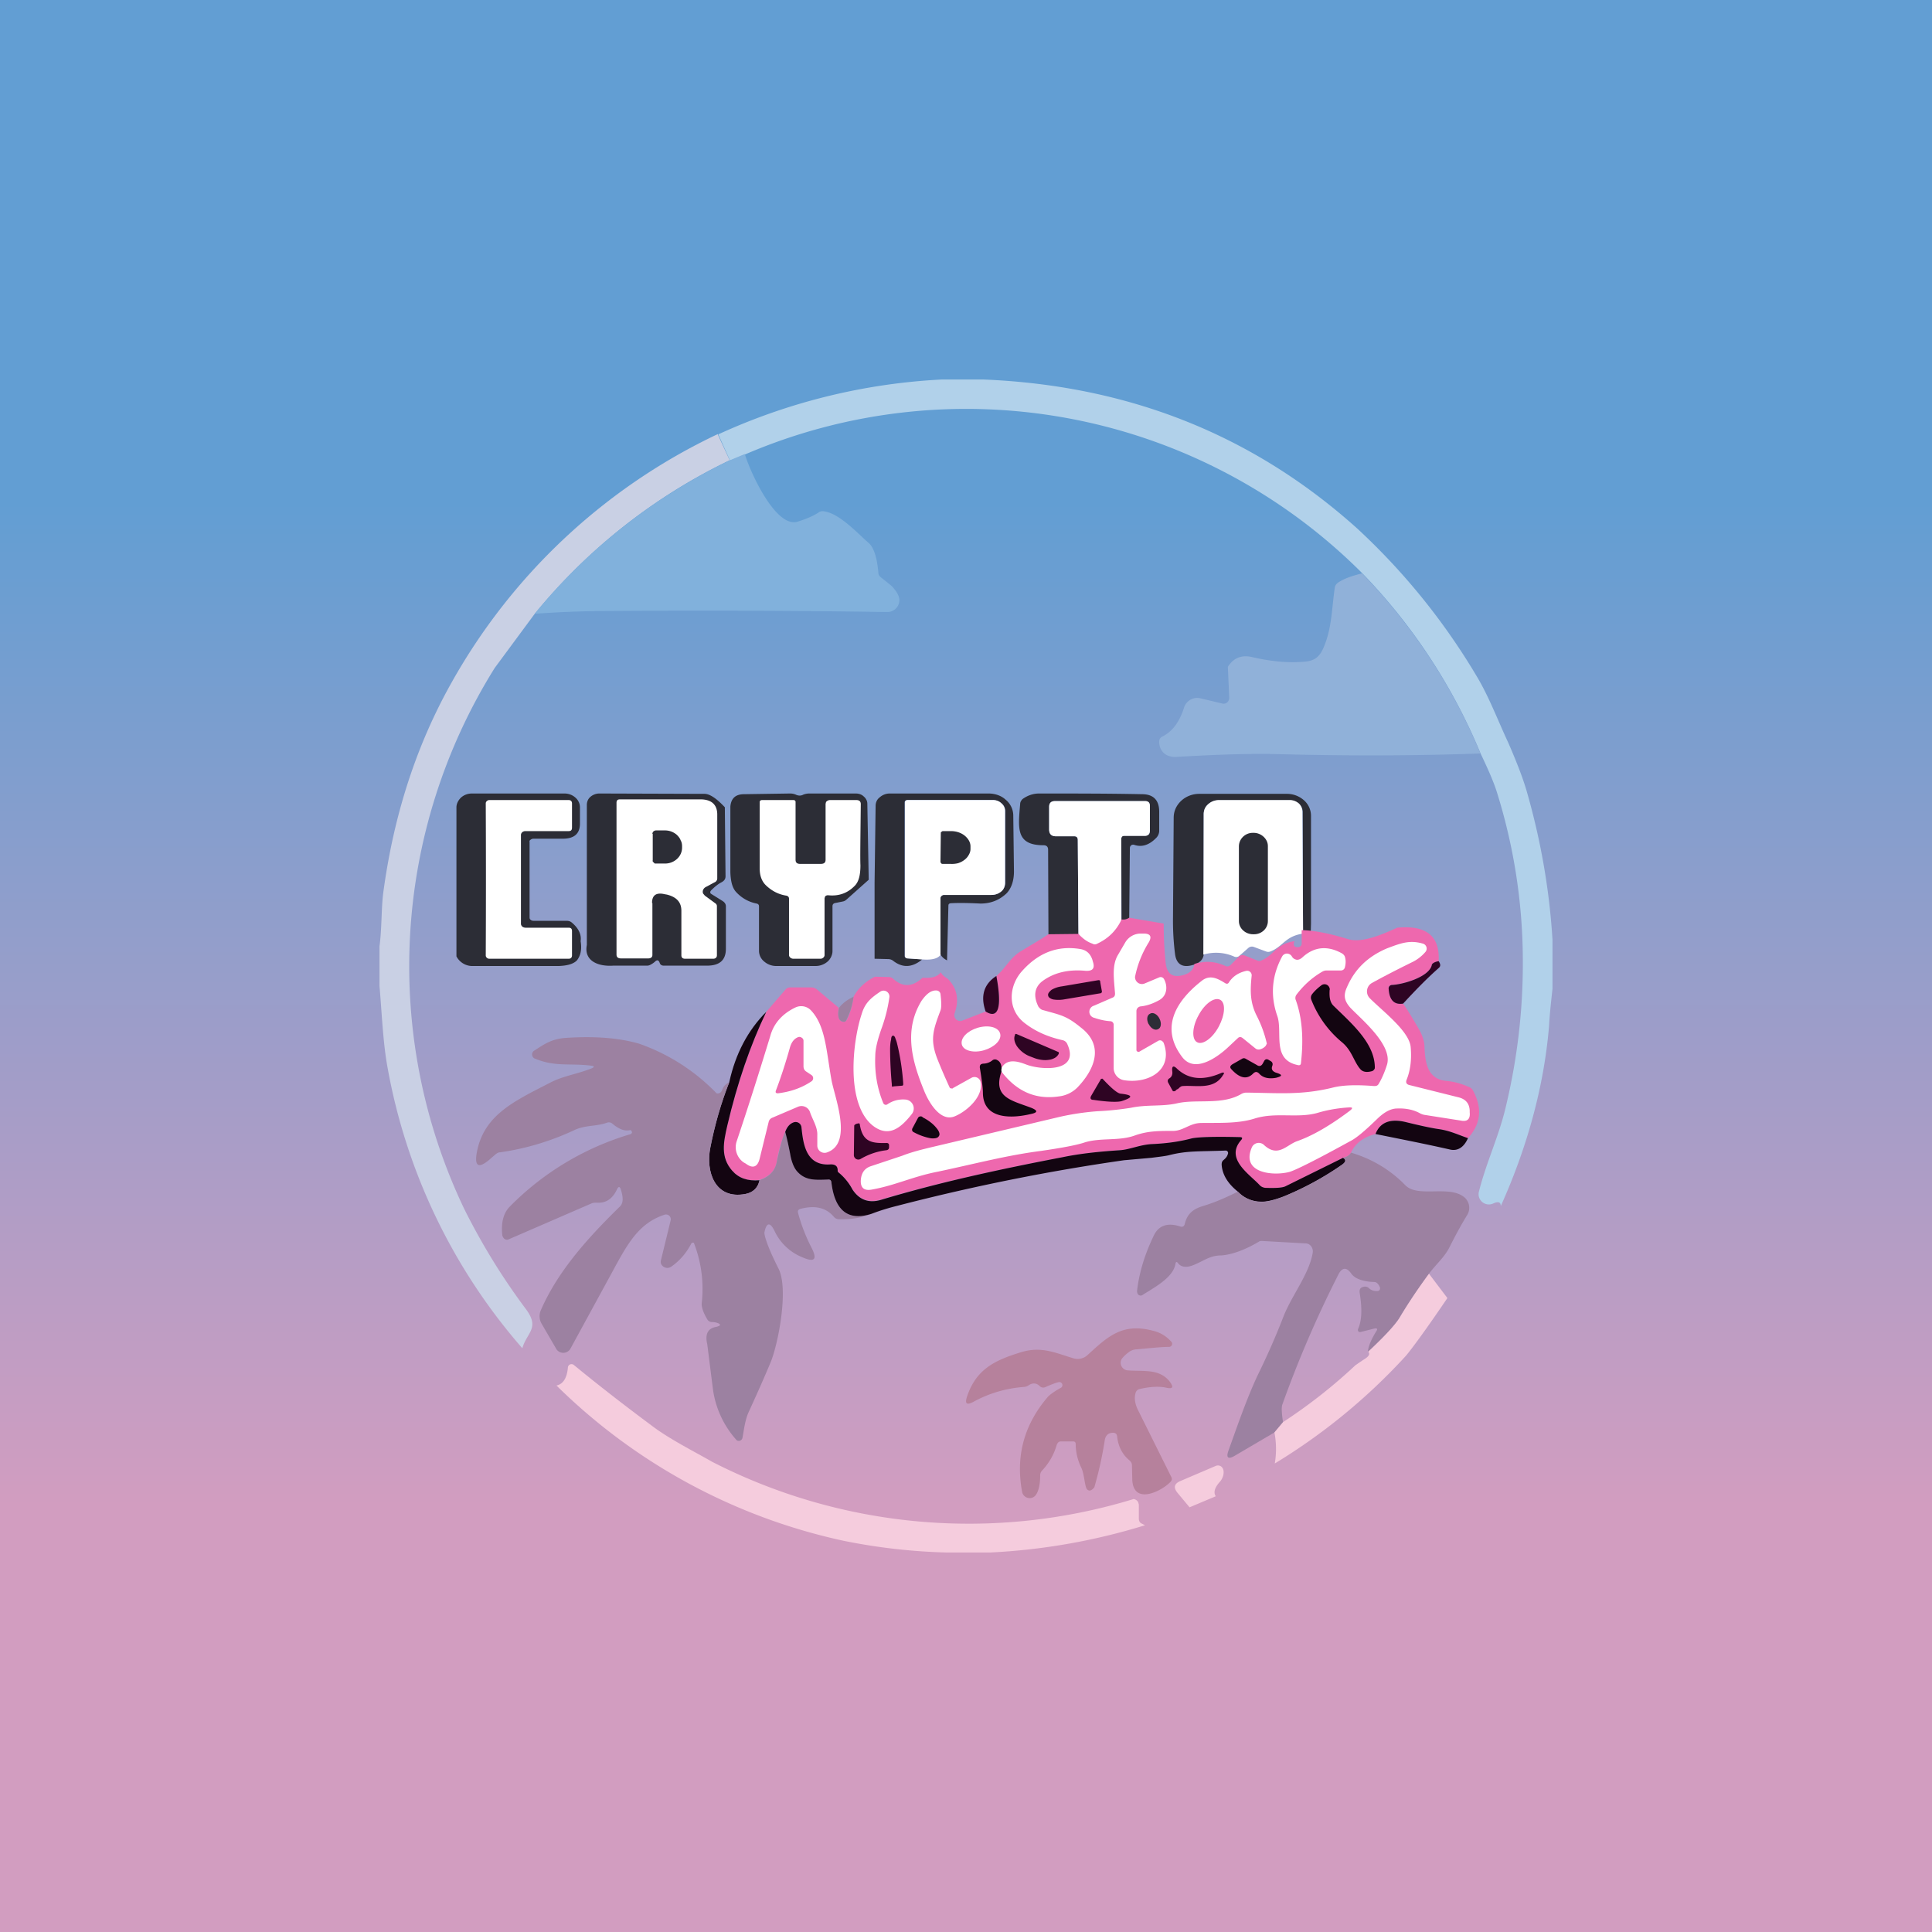 <!-- by TradingView --><svg width="56" height="56" viewBox="0 0 56 56" xmlns="http://www.w3.org/2000/svg"><rect x="0" y="0" width="56" height="56" fill="#808080" stroke="none"/><path fill="url(#a)" d="M0 0h56v56H0z"/><path d="M28.5 11c4.2.17 7.81 1.6 10.83 4.31a19.12 19.12 0 0 1 3.49 4.32c.34.57.6 1.26.89 1.88.24.55.43 1.03.55 1.45.4 1.4.65 2.82.74 4.28v1.42c-.04.36-.08.72-.1 1.08-.15 1.8-.66 3.58-1.4 5.22 0-.12-.07-.14-.21-.08a.3.3 0 0 1-.42-.18.3.3 0 0 1 0-.17c.2-.8.55-1.54.75-2.34.35-1.42.53-2.88.52-4.38A16.4 16.4 0 0 0 43.4 23c-.1-.33-.27-.71-.48-1.15a16.63 16.63 0 0 0-3.42-5.22 16.22 16.22 0 0 0-17.9-3.46l-.44.18-.34-.76A17.67 17.67 0 0 1 27.3 11h1.2Z" fill="#B1D1EA"/><path d="m20.8 12.58.35.76a16.57 16.57 0 0 0-5.65 4.45l-1.16 1.57a16.32 16.32 0 0 0-.88 15.69c.51 1.02 1.1 1.98 1.78 2.89.42.56.03.68-.1 1.14a16.92 16.92 0 0 1-3.9-8.1c-.14-.74-.17-1.6-.24-2.4v-1.15c.07-.52.05-1.1.11-1.56.3-2.23.95-4.25 1.97-6.07a17.33 17.33 0 0 1 7.73-7.22Z" fill="#C9D0E4"/><path d="M21.59 13.16c.15.52.9 2.16 1.53 1.96.26-.08.46-.17.6-.26.05-.04.1-.05.16-.04.45.06.96.62 1.3.92.14.12.24.4.28.86 0 .06.03.1.08.14l.3.24c.16.17.23.3.23.43a.35.35 0 0 1-.36.33c-2.6-.04-5.29-.05-8.07-.03-.7 0-1.42.03-2.14.08a16.57 16.57 0 0 1 5.66-4.45l.43-.18Z" fill="#81B1DC"/><path d="M42.91 21.84c-1.95.07-3.89.07-5.83.02-1.02-.03-2.3.04-3 .08-.3.01-.48-.18-.48-.44 0-.07.03-.12.09-.15.3-.15.5-.43.63-.84a.4.4 0 0 1 .47-.27l.63.15a.16.16 0 0 0 .15-.03.17.17 0 0 0 .06-.13l-.04-.9c.16-.26.4-.36.72-.28.52.12 1.01.17 1.49.13.28-.02.44-.12.56-.4.25-.57.24-1.15.33-1.75.01-.06.04-.1.09-.14.18-.12.41-.2.7-.27a16.63 16.63 0 0 1 3.43 5.22Z" fill="#90B1D9"/><path d="M16.83 27.28c.04.24 0 .42-.11.56-.1.1-.27.15-.52.16h-2.48a.52.52 0 0 1-.49-.28V23.4c0-.1.05-.2.13-.28.09-.08.2-.12.32-.12h2.68c.12 0 .23.04.32.12.08.07.13.17.13.28v.47c0 .3-.17.44-.5.44h-.85a.13.13 0 0 0-.08.03.1.1 0 0 0-.03.03.1.1 0 0 0 0 .04v2.17c0 .03 0 .06.03.08.02.02.05.03.09.03h.95c.05 0 .1.01.14.04.2.16.3.35.27.55Z" fill="#2C2D36"/><path d="M15.1 25.49v1.29c0 .03.02.06.04.08.03.02.06.03.1.03h1.24c.07 0 .1.03.1.1v.7c0 .06-.03.1-.1.1h-2.3a.11.11 0 0 1-.07-.03.09.09 0 0 1-.03-.07 474.22 474.22 0 0 0 0-4.4c0-.03.01-.05.03-.07a.11.11 0 0 1 .08-.03h2.29c.07 0 .1.04.1.1v.7c0 .07-.03.1-.1.1h-1.25a.14.14 0 0 0-.09.03.11.11 0 0 0-.04.08v1.29Z" fill="#fff"/><path d="m25.18 25.5-.65.58a.2.2 0 0 1-.1.05l-.2.04c-.07.01-.1.04-.1.1v1.3c0 .1-.05.22-.14.3a.53.53 0 0 1-.35.13H22.5a.53.53 0 0 1-.35-.13.4.4 0 0 1-.15-.3v-1.3c0-.04-.02-.07-.07-.08a1.08 1.08 0 0 1-.58-.32c-.12-.12-.17-.31-.18-.59v-1.9c.02-.24.15-.36.4-.36L22.9 23c.06 0 .11.01.16.03.08.04.16.04.23 0 .06-.02.11-.03.17-.03h1.34c.1 0 .18.03.24.09.06.05.1.13.1.2l.04 2.21Z" fill="#2C2D36"/><path d="M23.06 24.92c0 .08.04.12.13.12h.6c.1 0 .14-.04.14-.12V23.3l.01-.04c0-.02.02-.03.03-.04a.15.15 0 0 1 .1-.03h.75c.09 0 .13.04.13.12-.01.98-.02 1.57-.01 1.77 0 .29-.05.49-.18.61-.2.2-.45.29-.75.26a.12.12 0 0 0-.08.02.1.1 0 0 0-.02.03l-.01.04v1.65a.1.1 0 0 1-.04.07.12.12 0 0 1-.08.03H23a.14.14 0 0 1-.1-.04.1.1 0 0 1-.03-.08v-1.62c0-.05-.03-.08-.08-.09-.2-.03-.4-.12-.58-.29-.13-.12-.19-.29-.19-.5v-1.92c0-.04.03-.06.07-.06h.92l.03.01.02.03v1.69Z" fill="#fff"/><path d="M32.73 26.72a.3.3 0 0 1-.22.05l-.01-2.45c0-.06.03-.1.09-.1h.6c.1 0 .14-.04.14-.15v-.7c0-.1-.04-.15-.14-.15h-2.6c-.13 0-.18.06-.18.17v.65c0 .13.06.2.2.2h.53c.07 0 .1.04.1.1l.02 2.85h-.87l-.01-2.56c0-.09-.05-.13-.13-.13-.81 0-.74-.49-.68-1.2 0-.05.03-.1.07-.14.14-.1.3-.16.48-.16 1 0 2 0 2.98.02.34 0 .5.18.5.51v.53a.3.3 0 0 1-.1.24c-.2.2-.41.26-.62.19a.1.1 0 0 0-.09.01.1.1 0 0 0-.04.08l-.02 2.14Z" fill="#2C2D36"/><path d="M32.5 26.77c-.14.31-.37.55-.69.7a.18.18 0 0 1-.15 0 1.1 1.1 0 0 1-.4-.28l-.02-2.84c0-.07-.03-.11-.1-.11h-.53c-.14 0-.2-.07-.2-.2v-.65c0-.11.05-.17.17-.17h2.61c.1 0 .14.05.14.14v.71c0 .1-.05.16-.15.16h-.6c-.05 0-.08.03-.08.1v2.44Z" fill="#fff"/><path d="m21.01 23.4.02 2c0 .08-.04.13-.11.17-.1.05-.2.13-.31.24l-.02.03a.07.07 0 0 0 .01.06l.03.02.32.2c.06.04.09.09.09.15v1.23c0 .33-.18.49-.55.49h-1.25c-.05 0-.09-.02-.11-.06l-.02-.05c-.03-.05-.06-.06-.11-.02a.61.61 0 0 1-.14.1.2.2 0 0 1-.11.03h-.98c-.45.03-.85-.15-.76-.6v-4.06c0-.08.03-.17.1-.23a.4.4 0 0 1 .27-.1l3.04.01c.15 0 .35.13.6.4Z" fill="#2C2D36"/><path d="M18.91 26.18v1.5c0 .06-.04.1-.12.1H18c-.09 0-.13-.04-.13-.11v-4.4c0-.07.03-.1.1-.1h2.33c.32 0 .49.15.49.44v1.85c0 .05-.03.1-.09.12l-.24.13a.16.16 0 0 0-.06.05.14.14 0 0 0-.02.14l.05.06.3.22a.1.1 0 0 1 .05.08v1.43c0 .06-.04.1-.11.1h-.81c-.08 0-.11-.04-.11-.1V26.4c0-.25-.14-.4-.42-.47l-.06-.01c-.25-.06-.37.03-.37.25Z" fill="#fff"/><path d="M18.91 24.17a.1.1 0 0 1 .03-.07.12.12 0 0 1 .09-.03h.24a.52.52 0 0 1 .35.13c.05.05.09.1.11.16.03.05.04.11.04.17v.04c0 .12-.05.24-.15.33a.51.51 0 0 1-.35.13h-.29a.12.12 0 0 1-.03-.03.1.1 0 0 1-.03-.03.1.1 0 0 1 0-.04v-.76ZM27.46 27.84a.45.45 0 0 1-.2-.17v-1.64c0-.02.01-.05.03-.06a.1.1 0 0 1 .07-.03h1.37c.11 0 .21-.03.29-.1a.34.34 0 0 0 .12-.26v-2.07a.3.3 0 0 0-.1-.22.39.39 0 0 0-.26-.1H26.3c-.05 0-.08.03-.08.07v4.44c0 .05.03.07.08.08l.43.03c-.29.24-.57.25-.84.04a.24.24 0 0 0-.14-.05l-.4-.01v-2.2l.03-2.23c0-.1.04-.19.12-.25.08-.07.18-.11.29-.11h2.86c.19 0 .37.06.5.18a.6.6 0 0 1 .22.44l.02 1.64c0 .28-.08.49-.21.63-.21.2-.46.3-.76.3-.4-.02-.67-.02-.84-.01-.06 0-.09.02-.09.07l-.04 1.59Z" fill="#2C2D36"/><path d="M27.27 27.67c-.09.12-.26.16-.53.14l-.43-.03c-.05 0-.08-.03-.08-.08v-4.44c0-.04.03-.07.08-.07h2.47c.1 0 .18.03.25.1.07.06.1.14.1.22v2.07c0 .1-.03.2-.11.26a.44.44 0 0 1-.29.1h-1.37a.1.1 0 0 0-.07.03.08.08 0 0 0-.03.06v1.64Z" fill="#fff"/><path d="M27.27 24.15v-.02l.02-.02.03-.02h.24c.16 0 .3.05.4.13.11.09.17.2.17.31v.08c0 .06-.02.12-.05.17a.45.45 0 0 1-.12.14.6.6 0 0 1-.19.1.73.73 0 0 1-.22.02h-.22c-.02 0-.04 0-.05-.02a.06.06 0 0 1-.02-.04l.01-.83ZM38 26.77l-.01.36c0 .03 0 .05-.03.06a.1.1 0 0 1-.06.03c-.13.02-.17-.04-.13-.16l-.01-3.52c0-.1-.04-.18-.11-.24a.39.39 0 0 0-.26-.1h-2.07a.46.46 0 0 0-.3.11.38.38 0 0 0-.13.28v4.08c-.02.16-.14.26-.35.31-.28.07-.44-.04-.48-.32A7.7 7.7 0 0 1 34 26.6l.02-2.9c0-.19.08-.36.22-.49s.33-.2.52-.2h2.55a.74.74 0 0 1 .49.19.6.6 0 0 1 .2.46v3.12Z" fill="#2C2D36"/><path d="M37.77 27.06c-.53.08-.58.38-.95.52a.17.17 0 0 1-.12 0l-.35-.13a.16.16 0 0 0-.17.03l-.25.22a.14.14 0 0 1-.15.03 1.3 1.3 0 0 0-.9-.06l.01-4.07c0-.06.01-.1.03-.16a.4.4 0 0 1 .1-.13.46.46 0 0 1 .3-.12h2.07c.1 0 .19.04.26.1.07.07.1.16.1.25l.02 3.52Z" fill="#fff"/><path d="M36.34 24.14h-.03c-.22 0-.4.18-.4.39v2.17c0 .21.19.38.41.38h.03c.22 0 .4-.17.4-.38v-2.18c0-.2-.19-.38-.41-.38Z" fill="#2C2D36"/><path d="M33.73 26.77c0 .4.02.78.06 1.16.04.3.2.41.48.34.21-.05.33-.16.35-.33.33-.1.62-.07.9.06a.13.13 0 0 0 .15-.03l.24-.24c.05-.05.11-.06.18-.03l.35.14c.04.02.08.02.12 0 .37-.15.42-.48.96-.56-.05.13 0 .19.13.17a.1.1 0 0 0 .08-.1v-.39c.38.01.82.1 1.34.26.42.13 1.05-.16 1.43-.33.84-.08 1.24.24 1.2.97-.12.03-.2.07-.2.12-.09.35-.87.56-1.16.57a.1.1 0 0 0-.09.07.1.1 0 0 0 0 .03c.02.33.16.48.42.44.16.23.3.47.44.71.12.2.18.39.18.56.02.47.1.92.63.97.22.02.44.08.64.17.06.02.1.05.13.1.28.51.24.97-.14 1.39-.3-.1-.5-.21-.83-.26-.22-.03-.54-.1-.95-.2-.47-.12-.77 0-.9.34-.35.09-.59.27-.71.54-.04.07-.11.12-.23.15l-1.65.82c-.1.04-.3.06-.61.05a.21.21 0 0 1-.15-.07c-.29-.31-1.03-.77-.54-1.32.04-.05.03-.08-.04-.08-.78-.02-1.25 0-1.4.04-.35.09-.72.14-1.11.16-.37.01-.67.16-.97.18-.62.04-1.17.1-1.65.2-1.89.36-3.62.74-5.28 1.23-.35.1-.62 0-.82-.3a1.6 1.6 0 0 0-.41-.49.11.11 0 0 1-.02-.06c0-.12-.07-.17-.2-.17-.73.06-.8-.6-.85-1.08a.17.17 0 0 0-.22-.14.4.4 0 0 0-.25.28 3.8 3.8 0 0 0-.25.89c-.05.24-.21.4-.5.5-.34.04-.6-.05-.8-.28-.32-.38-.24-.82-.13-1.29.3-1.24.67-2.34 1.13-3.3l.56-.65a.18.18 0 0 1 .14-.06h.6c.06 0 .12.02.17.06l.63.53c-.04.23 0 .37.1.4.07.02.11 0 .14-.06.1-.2.16-.42.19-.66.13-.24.34-.44.62-.58l.4.01c.05 0 .1.02.14.06.27.24.55.23.84-.04.27.02.44-.03.53-.16.03.07.1.13.2.19.27.27.34.6.2 1a.17.17 0 0 0 .23.21l.67-.26c.37.23.48-.12.31-1.03.29-.25.4-.54.73-.73.28-.17.54-.32.78-.48l.87-.01c.12.13.25.23.4.28.05.03.1.03.15 0 .32-.15.55-.38.7-.7a.3.3 0 0 0 .22-.05l1 .17Z" fill="#EE68AE"/><path d="M32.94 30.43a.05.05 0 0 0 .03.05.05.05 0 0 0 .06 0l.54-.31a.1.1 0 0 1 .13.02.1.1 0 0 1 .03.04c.29.8-.46 1.19-1.15 1.08a.36.36 0 0 1-.3-.36V29.7a.1.1 0 0 0-.1-.1c-.16-.01-.32-.05-.47-.1a.18.18 0 0 1-.1-.28.18.18 0 0 1 .1-.07l.53-.23c.06-.02.08-.06.08-.12-.03-.42-.1-.82.09-1.13l.21-.36a.52.52 0 0 1 .44-.25h.09c.2 0 .24.09.15.25a3 3 0 0 0-.4 1 .2.2 0 0 0 .27.2l.43-.18a.11.11 0 0 1 .14.05c.1.18.11.47-.14.61-.18.1-.35.16-.53.18a.14.14 0 0 0-.09.04.14.14 0 0 0-.04.1v1.12Z" fill="#fff"/><path d="M39.12 32.2c.1-.08.1-.11-.04-.1-.3.02-.6.07-.9.16-.58.16-1.2-.03-1.81.16-.5.16-1.1.12-1.55.13-.33 0-.52.23-.82.23-.42 0-.73 0-1.1.13-.46.17-.98.06-1.45.2-.23.08-.66.16-1.28.25-1 .13-1.85.36-2.98.6-.73.14-1.24.4-1.92.52-.21.04-.32-.04-.32-.24v-.01c.01-.23.11-.37.3-.43l.9-.3c.25-.1.56-.18.9-.26l3.55-.84c.41-.1.81-.16 1.2-.19a8.6 8.6 0 0 0 .98-.1c.47-.1.9-.03 1.34-.13.56-.13 1.3.06 1.86-.27a.3.3 0 0 1 .15-.04c.92.01 1.6.08 2.52-.15.29-.07.68-.08 1.18-.04.06 0 .1-.01.13-.06.09-.15.17-.33.24-.55.18-.56-.7-1.29-1.05-1.65-.18-.2-.22-.36-.11-.6.23-.54.62-.9 1.16-1.13.4-.15.65-.25 1.04-.14a.15.15 0 0 1 .07.25 1.2 1.2 0 0 1-.34.27c-.53.26-.93.47-1.2.62a.28.28 0 0 0-.06.45c.38.38 1.15.96 1.18 1.42.03.36-.01.67-.12.94-.03.08 0 .13.08.15l1.4.35c.23.05.34.18.35.39v.05c.02.2-.07.28-.26.24l-1.02-.16a.46.46 0 0 1-.16-.05c-.18-.1-.4-.15-.66-.14-.2 0-.4.12-.61.33-.33.32-.58.53-.74.61-1 .55-1.6.85-1.78.9-.46.12-1.4.04-1.09-.7a.22.22 0 0 1 .36-.08c.4.37.65 0 .95-.11.46-.16.97-.46 1.53-.88Z" fill="#fff"/><path d="M29.02 31.05v-.07c.14-.3.45-.23.71-.13.42.17 1.6.25 1.2-.6a.19.19 0 0 0-.13-.1c-.45-.1-.82-.27-1.13-.52-.48-.4-.43-1.07-.03-1.5.48-.53 1.04-.73 1.68-.62.17.03.28.13.34.3l.02.07c.06.19-.01.27-.21.26-.52-.05-.94.06-1.27.31-.22.18-.25.43-.1.73.04.05.08.09.14.1.53.15.67.16 1.11.52.67.53.36 1.22-.12 1.72a.9.9 0 0 1-.54.26c-.68.1-1.23-.15-1.67-.73ZM37.02 29.44c-.2-.58-.16-1.15.14-1.71a.16.16 0 0 1 .15-.09.17.17 0 0 1 .14.09c.03.05.08.08.14.09.06 0 .1-.02.15-.06.34-.32.73-.36 1.15-.13.05.03.09.07.1.13.02.08.02.17-.01.29-.02.05-.06.08-.12.08h-.41c-.06 0-.1.02-.15.05-.3.18-.53.4-.72.65a.16.16 0 0 0-.02.16c.18.5.23 1.1.15 1.81 0 .06-.03.09-.1.07-.76-.16-.42-.97-.59-1.43Z" fill="#fff"/><path d="M41.7 27.86c.06.09.06.15 0 .2-.34.3-.68.65-1.03 1.03-.26.04-.4-.1-.42-.44a.1.1 0 0 1 .09-.1c.3-.01 1.07-.22 1.16-.57 0-.05.08-.1.2-.12Z" fill="#2E0423"/><path d="M35.63 28.46c.11-.16.27-.27.5-.32a.13.13 0 0 1 .15.14c-.04.4-.06.76.15 1.17a3.4 3.4 0 0 1 .29.8l-.03.06a.3.3 0 0 1-.15.1.15.15 0 0 1-.15-.02l-.37-.3c-.05-.04-.1-.04-.14 0l-.31.29c-.33.3-.96.73-1.31.25-.65-.86-.15-1.63.56-2.19.23-.19.44-.1.68.05.06.04.1.03.13-.03Z" fill="#fff"/><path d="M28.88 28.29c.17.91.06 1.26-.31 1.03-.16-.45-.05-.8.31-1.03ZM31.94 28.74a.05.05 0 0 1-.04.05l-1.07.18a.95.95 0 0 1-.3 0 .28.28 0 0 1-.11-.05.1.1 0 0 1-.04-.07c-.01-.05.03-.1.1-.16a.8.8 0 0 1 .3-.1l1.06-.18h.02a.05.05 0 0 1 .03.03v.02l.05.28Z" fill="#2E0423"/><path d="M38.66 29.16c.52.51 1.18 1.07 1.19 1.77 0 .03 0 .05-.02.07a.11.11 0 0 1-.07.05c-.15.04-.26.02-.33-.06-.19-.22-.24-.53-.52-.77a3.03 3.03 0 0 1-.9-1.24.16.16 0 0 1 .02-.16c.06-.08.15-.17.27-.26a.15.15 0 0 1 .23.06c.01.02.02.05.01.08-.01.18 0 .35.12.46Z" fill="#130511"/><path d="M25.6 31.97a.09.09 0 0 0 .05.05.08.08 0 0 0 .07-.01.8.8 0 0 1 .51-.14.26.26 0 0 1 .2.42c-.3.38-.66.71-1.14.33-.77-.63-.59-2.4-.31-3.24.1-.33.29-.47.54-.64a.17.17 0 0 1 .18 0 .17.17 0 0 1 .08.16 4.4 4.4 0 0 1-.21.86c-.13.36-.2.64-.2.85-.02.47.05.92.23 1.36ZM27.62 31.54l.54-.3a.18.18 0 0 1 .26.11c.1.43-.4.86-.73 1-.44.2-.79-.44-.91-.75-.36-.88-.58-1.75-.07-2.59.14-.2.28-.31.43-.3a.12.12 0 0 1 .12.1c.03.25.03.4 0 .48-.22.58-.3.84-.1 1.38a17.06 17.06 0 0 0 .37.86.08.08 0 0 0 .06.02h.03Z" fill="#fff"/><path d="M24.74 28.89c-.03.24-.1.46-.2.66-.02.06-.06.08-.12.06-.12-.03-.15-.17-.1-.4.11-.14.25-.24.42-.32Z" fill="#9C81A1"/><path d="M34.74 29.43c-.19.34-.2.7-.04.78.16.09.45-.12.63-.46s.2-.68.04-.77c-.17-.09-.45.11-.63.45Z" fill="#EE68AE"/><path d="M23.69 32.9c.01-.23-.14-.45-.21-.66a.26.26 0 0 0-.35-.16l-.75.32a.17.17 0 0 0-.1.12l-.26 1.06c-.06.25-.2.3-.4.15l-.07-.04a.54.54 0 0 1-.2-.6c.36-1.07.68-2.09.98-3.07.1-.36.35-.64.73-.82a.39.39 0 0 1 .45.09c.42.45.44 1.17.59 2.01.09.5.63 1.83-.12 2.1a.21.21 0 0 1-.29-.2v-.3Z" fill="#fff"/><path d="M22.21 29.33c-.46.96-.84 2.06-1.13 3.3-.11.48-.2.91.14 1.3.19.22.45.31.8.28-.05.22-.2.36-.42.4-.88.16-1.15-.65-1.01-1.35.13-.66.31-1.29.55-1.9.18-.82.54-1.5 1.07-2.03Z" fill="#130511"/><path d="M33.3 29.69c.06.12.18.19.27.14.09-.04.1-.18.04-.3-.06-.13-.19-.2-.27-.15-.1.04-.11.18-.05.3Z" fill="#2C2D36"/><path d="M28.53 30.44c.3-.09.51-.3.46-.48-.05-.19-.34-.26-.65-.17-.3.09-.51.3-.46.49.05.18.35.25.65.16Z" fill="#fff"/><path d="M25.89 31.5h-.02a.04.04 0 0 1-.02-.03v-.04a11.45 11.45 0 0 1-.05-1c0-.13.01-.23.03-.3 0-.08.03-.11.05-.11h.01c.02 0 .05.02.07.1.03.06.05.16.08.29a6.9 6.9 0 0 1 .14.99v.03a.04.04 0 0 1-.01.03.04.04 0 0 1-.03.01l-.25.02ZM30.67 30.49l.02.01v.04a.28.28 0 0 1-.11.12.44.44 0 0 1-.18.06.71.71 0 0 1-.21 0 .93.93 0 0 1-.23-.06l-.13-.05a.83.83 0 0 1-.35-.28c-.08-.12-.1-.24-.06-.33v-.01a.03.03 0 0 1 .04-.02l1.21.52Z" fill="#2E0423"/><path d="M21.14 31.37c-.24.6-.42 1.23-.55 1.89-.14.7.13 1.51 1 1.35.24-.04.38-.18.42-.4.29-.1.45-.27.5-.51.1-.46.18-.76.25-.89.06.22.1.42.14.62.04.25.12.44.22.54.24.26.55.23.88.22.06 0 .1.03.1.09.1.82.49 1.12 1.17.9-.3.12-.61.17-.95.16a.19.19 0 0 1-.15-.07c-.23-.27-.55-.34-.97-.23-.06.02-.08.05-.07.11.1.37.23.7.39 1.01.18.35.09.44-.27.28a1.51 1.51 0 0 1-.79-.74c-.13-.28-.24-.28-.3.01-.01.02 0 .1.05.25.08.24.2.5.35.8.31.58 0 2.18-.22 2.72-.2.48-.42.97-.64 1.45-.11.24-.14.55-.18.75a.11.11 0 0 1-.14.08.11.11 0 0 1-.05-.04 2.76 2.76 0 0 1-.67-1.49l-.16-1.27c-.07-.29.02-.46.26-.5.12-.03.14-.06.07-.1a.48.48 0 0 0-.2-.04.15.15 0 0 1-.13-.08c-.12-.2-.17-.36-.16-.47a3.67 3.67 0 0 0-.23-1.75h-.05l-.02.02c-.14.27-.33.5-.59.68a.2.2 0 0 1-.29-.09.2.2 0 0 1 0-.11l.28-1.15a.14.14 0 0 0-.04-.13.14.14 0 0 0-.14-.03c-.76.25-1.08.86-1.53 1.69l-1.2 2.2a.24.24 0 0 1-.4.01l-.43-.74a.43.43 0 0 1-.02-.4c.5-1.15 1.4-2.13 2.29-3 .1-.1.1-.26.02-.51-.03-.07-.06-.07-.1 0-.13.29-.33.42-.59.4-.05 0-.1 0-.15.02l-2.4 1.04c-.06.03-.11.01-.15-.03a.27.27 0 0 1-.04-.08c-.04-.37.03-.65.22-.84a8.16 8.16 0 0 1 3.51-2.1.1.1 0 0 0 .03-.05l-.02-.05a.06.06 0 0 0-.05-.01c-.15.03-.31-.03-.5-.19a.15.15 0 0 0-.15-.03c-.33.12-.64.06-.98.23-.65.3-1.35.52-2.12.63-.06 0-.1.03-.15.07l-.16.14c-.32.27-.44.2-.37-.2.2-1.1 1.1-1.5 2.15-2.04.35-.18.8-.25 1.17-.4.1-.04.09-.07 0-.08-.6-.08-1.04.04-1.62-.2a.13.13 0 0 1-.03-.24c.31-.2.52-.35.97-.37.82-.05 1.5.01 2.06.17a5.76 5.76 0 0 1 2.25 1.44.13.13 0 0 0 .12-.03.14.14 0 0 0 .04-.06c.03-.1.1-.18.21-.23Z" fill="#9C81A1"/><path d="m23.37 31.06.15.1a.11.11 0 0 1-.01.19c-.3.2-.63.3-.96.34-.06 0-.08-.02-.06-.08.13-.34.27-.76.41-1.26.05-.16.13-.25.24-.29a.11.11 0 0 1 .1.02.1.1 0 0 1 .05.09v.73c0 .07.02.12.08.16Z" fill="#EE68AE"/><path d="M29.03 30.98c-.01.03-.01.05 0 .07-.26.76.28.84.86 1.06.2.08.19.14-.01.18-.54.13-1.38.17-1.39-.61 0-.13-.03-.37-.09-.74 0-.07.02-.1.1-.11.1 0 .2-.04.27-.1a.12.12 0 0 1 .14 0c.08.04.12.13.12.25ZM36.33 31.11c-.18.19-.39.15-.63-.11-.06-.06-.05-.1.02-.15l.28-.16a.1.1 0 0 1 .11 0l.32.18c.07.05.13.03.17-.04l.05-.09c.03-.04.07-.05.12-.02l.05.03c.06.03.08.08.06.14-.04.1 0 .16.1.2.2.06.2.1.01.15-.22.04-.39 0-.5-.13-.06-.05-.1-.05-.16 0Z" fill="#130511"/><path d="M34.13 31.57s-.03.01-.05.04a.07.07 0 0 1-.06.02H34l-.02-.03-.12-.22a.1.1 0 0 1-.01-.07.1.1 0 0 1 .04-.05c.07-.04.1-.11.09-.2-.02-.16.03-.19.14-.08.33.31.76.35 1.28.12.08-.03.1 0 .05.06-.26.44-.78.29-1.17.32-.04 0-.08.03-.14.09ZM31.96 31.27c.26.28.43.42.52.43.37.04.37.11.02.22-.14.03-.4.02-.81-.04-.08 0-.1-.05-.06-.12l.28-.48v-.01h.02a.03.03 0 0 1 .03 0Z" fill="#2E0423"/><path d="M26.61 32.4a.09.09 0 0 1 .12-.03l.02.02c.16.08.3.19.38.29.09.1.12.19.09.24-.02.04-.05.06-.1.07a.45.45 0 0 1-.16 0 1.65 1.65 0 0 1-.45-.16l-.02-.01a.09.09 0 0 1-.05-.05.09.09 0 0 1 .01-.07l.16-.3Z" fill="#130511"/><path d="M38.93 33.56c.1.06.08.12-.03.2a8.8 8.8 0 0 1-1.69.92c-.27.1-.5.16-.67.15a.92.92 0 0 1-.66-.29c-.3-.24-.45-.5-.47-.78 0-.06.01-.1.06-.14.06-.05.1-.1.12-.17a.07.07 0 0 0-.07-.1c-.77.03-1.1 0-1.62.13-.11.03-.3.05-.53.08l-.79.07c-2.1.3-4.29.73-6.57 1.32-.24.06-.48.13-.74.23-.68.22-1.07-.08-1.17-.9 0-.06-.04-.1-.1-.09-.34.01-.64.04-.88-.22-.1-.1-.18-.29-.22-.54-.04-.2-.08-.4-.14-.62.05-.14.13-.24.25-.28a.17.17 0 0 1 .22.14c.05.47.12 1.14.85 1.08.13 0 .2.05.2.17 0 .02 0 .04.02.06a1.6 1.6 0 0 1 .41.5c.2.3.47.4.82.3 1.66-.5 3.4-.88 5.28-1.24.48-.1 1.03-.16 1.65-.2.3-.02.6-.17.97-.18.4-.02.76-.07 1.1-.16.16-.04.63-.06 1.41-.04.07 0 .08.03.04.08-.49.55.25 1 .54 1.32.04.04.09.06.15.07.31.01.51 0 .6-.05l1.66-.82ZM42.55 32.99c-.12.27-.3.38-.52.33-.7-.16-1.42-.3-2.16-.45.13-.34.43-.46.9-.34.41.1.73.17.95.2.32.05.54.16.83.26Z" fill="#130511"/><path d="M24.92 32.58c.08.53.35.56.78.55.05 0 .07.03.07.07v.05c0 .05-.02.08-.08.09-.25.03-.5.11-.74.25a.13.13 0 0 1-.2-.12l.01-.83c0-.01 0-.03.02-.04a.15.15 0 0 1 .06-.03l.05-.01c.01 0 .02 0 .03.02Z" fill="#2E0423"/><path d="M39.16 33.41c.61.18 1.14.5 1.57.94.36.38 1.27-.01 1.71.35a.4.4 0 0 1 .08.53c-.16.26-.33.57-.51.93-.14.28-.4.5-.59.76-.3.42-.6.85-.87 1.3-.12.2-.42.52-.9.96.01-.16.1-.36.24-.59.05-.07.03-.1-.06-.08l-.4.1a.06.06 0 0 1-.07-.05v-.03c.11-.23.13-.58.05-1.06-.01-.1.02-.15.11-.17a.16.16 0 0 1 .15.03c.07.07.16.1.27.09a.07.07 0 0 0 .06-.07v-.03c-.04-.1-.1-.16-.16-.16-.34-.01-.57-.1-.67-.24-.14-.2-.27-.19-.38.03a32.36 32.36 0 0 0-1.62 3.76c-.03.08-.02.25.02.52l-.25.29-1.14.67c-.2.12-.27.07-.19-.15.2-.55.51-1.47.85-2.19.28-.57.53-1.14.75-1.71.24-.6.74-1.22.84-1.83a.24.24 0 0 0-.12-.25.24.24 0 0 0-.1-.02l-1.25-.07c-.03 0-.06 0-.09.02-.42.25-.8.38-1.1.4-.32 0-.5.16-.8.28-.2.08-.35.06-.44-.05-.04-.06-.07-.05-.08.02-.07.4-.62.68-.96.9a.1.1 0 0 1-.07.01.1.1 0 0 1-.06-.04.18.18 0 0 1-.02-.11c.06-.51.22-1.04.48-1.58.14-.3.4-.39.77-.27a.1.1 0 0 0 .08 0 .1.1 0 0 0 .05-.07c.07-.29.23-.43.52-.52.34-.1.68-.25 1.02-.42.17.18.39.28.66.3.18 0 .4-.05.67-.16a8.8 8.8 0 0 0 1.69-.92c.11-.08.12-.14.03-.2.12-.03.19-.08.23-.15Z" fill="#9C81A1"/><path d="M41.95 37.63c-.59.87-1 1.43-1.2 1.67a17.35 17.35 0 0 1-3.8 3.12 2.5 2.5 0 0 0-.01-.9l.25-.3c.75-.49 1.45-1.04 2.1-1.65l.22-.15c.17-.1.21-.17.15-.24.47-.44.77-.77.9-.97.26-.44.55-.87.86-1.29l.53.7Z" fill="#F5CCDD"/><path d="M30.71 40.06c-.05 0-.19.05-.42.15a.14.14 0 0 1-.15-.03c-.1-.1-.21-.1-.32-.03a.26.26 0 0 1-.13.05c-.54.04-1.03.19-1.47.43-.2.11-.26.06-.19-.15.27-.81.83-1.06 1.58-1.29.58-.17.97.02 1.5.18a.42.42 0 0 0 .42-.1c.58-.53 1-.93 1.88-.7.22.05.4.16.55.33a.09.09 0 0 1-.07.14c-.2 0-.5.03-.92.07-.11 0-.2.04-.26.09a1 1 0 0 0-.19.18.22.22 0 0 0 .16.34c.46.04.91-.06 1.22.32.13.17.1.23-.11.18-.2-.04-.44-.03-.75.04a.16.16 0 0 0-.12.1c-.05.15-.03.33.08.54l.95 1.91c.03.06.02.1-.03.15-.25.26-1.05.67-1.1-.05l-.01-.44c0-.06-.03-.1-.07-.14-.2-.16-.33-.4-.36-.7-.01-.07-.05-.1-.12-.1-.13 0-.22.07-.24.23a11.14 11.14 0 0 1-.3 1.35c-.08.1-.15.12-.21.06-.07-.07-.08-.46-.17-.63-.1-.21-.16-.44-.16-.68 0-.05-.02-.08-.08-.08h-.34c-.07 0-.1.03-.13.1a1.8 1.8 0 0 1-.43.75.2.2 0 0 0-.05.14c0 .27-.05.47-.14.58a.22.22 0 0 1-.32.01.22.22 0 0 1-.06-.1c-.2-1.04.05-1.97.75-2.78.06-.06.18-.15.38-.26a.09.09 0 0 0 .03-.1.09.09 0 0 0-.08-.06Z" fill="#B6819C"/><path d="M33.19 44.21a18.2 18.2 0 0 1-4.49.79h-1.27a17.2 17.2 0 0 1-2.98-.34 16.93 16.93 0 0 1-8.32-4.5c.19-.04.3-.21.33-.51a.11.11 0 0 1 .06-.1.11.11 0 0 1 .12.02c.73.6 1.48 1.18 2.26 1.76.5.38 1.2.73 1.74 1.04a16.32 16.32 0 0 0 12.22 1.08.18.18 0 0 1 .13.09l.02.07v.4c0 .07.02.12.08.15l.1.05ZM35.24 43.37l-.76.32-.35-.42c-.12-.15-.1-.26.08-.34l1.03-.44a.16.16 0 0 1 .16.02c.06.05.08.13.06.24a.45.45 0 0 1-.11.21c-.15.17-.18.31-.11.41Z" fill="#F5CCDD"/><defs><linearGradient id="a" x1="28" y1="0" x2="28" y2="56" gradientUnits="userSpaceOnUse"><stop offset=".26" stop-color="#629ED3"/><stop offset=".78" stop-color="#D29DC0"/></linearGradient></defs></svg>